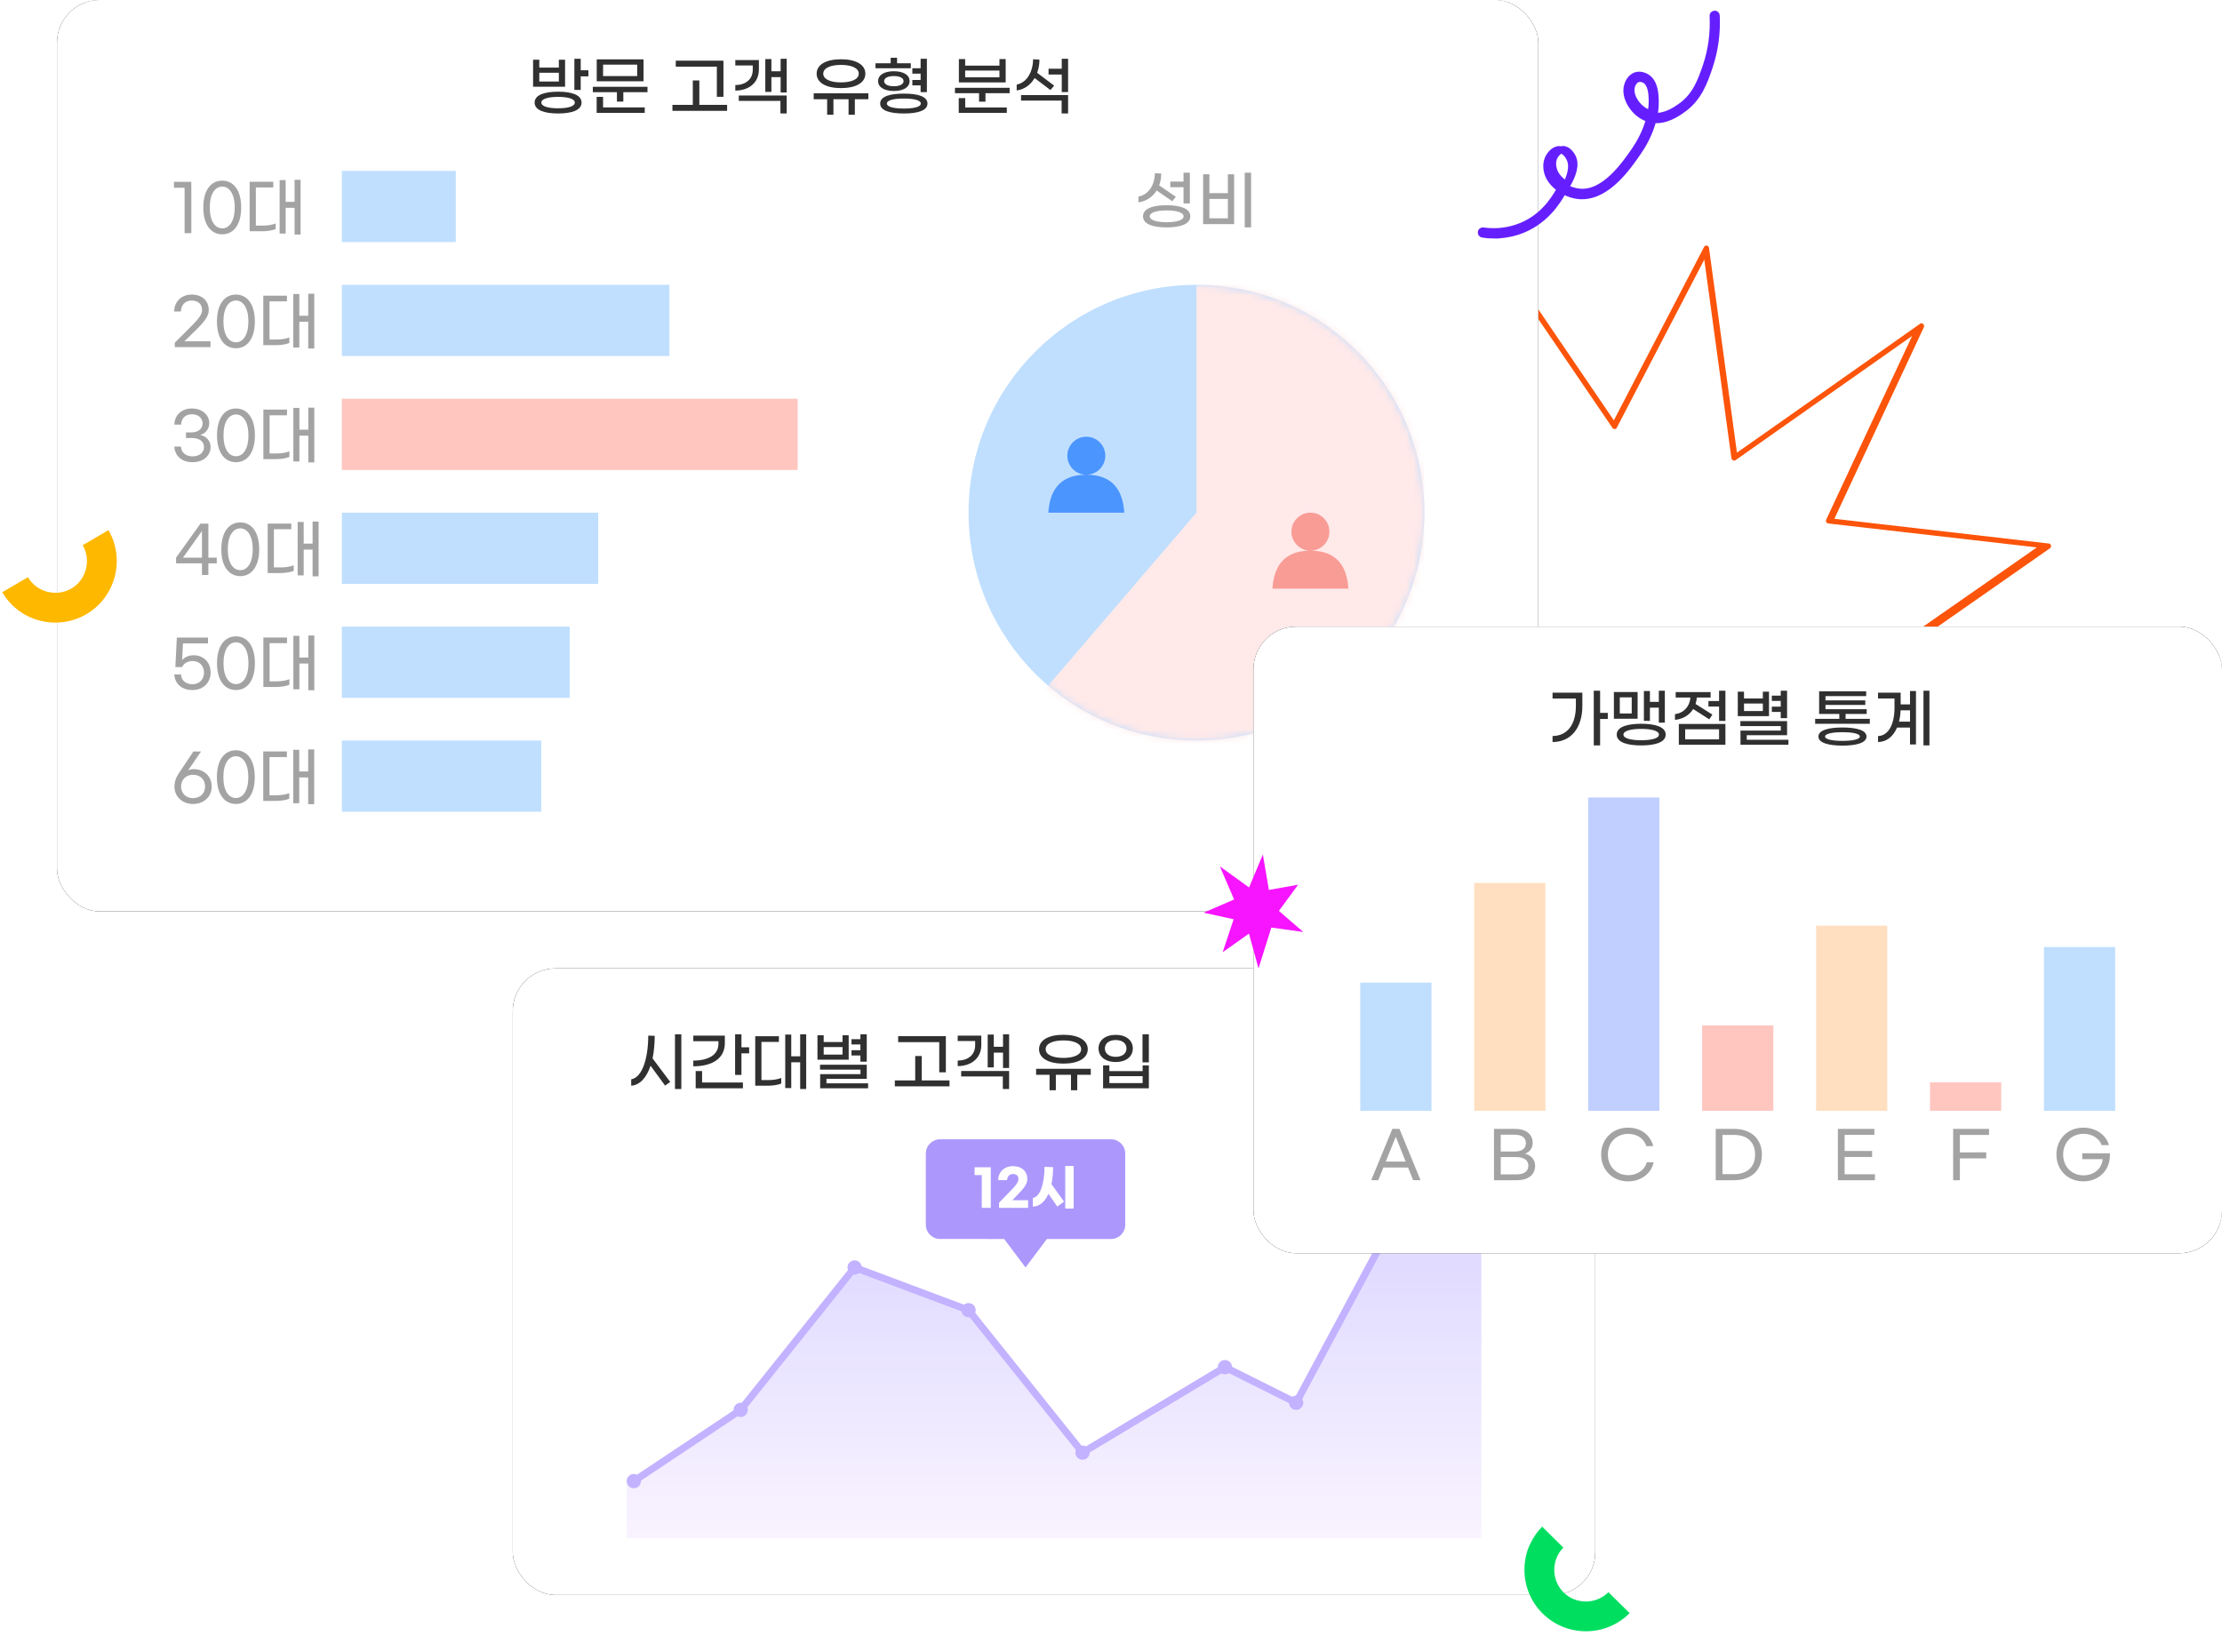 <svg xmlns="http://www.w3.org/2000/svg" xmlns:xlink="http://www.w3.org/1999/xlink" width="312" height="232" viewBox="0 0 312 232">
    <defs>
        <filter id="9wy7910h5c" width="111.5%" height="118.8%" x="-5.8%" y="-9.4%" filterUnits="objectBoundingBox">
            <feGaussianBlur in="SourceGraphic"/>
        </filter>
        <filter id="fcj3ap7m1d" width="117.3%" height="128.1%" x="-8.7%" y="-14.1%" filterUnits="objectBoundingBox">
            <feOffset in="SourceAlpha" result="shadowOffsetOuter1"/>
            <feGaussianBlur in="shadowOffsetOuter1" result="shadowBlurOuter1" stdDeviation="6"/>
            <feColorMatrix in="shadowBlurOuter1" values="0 0 0 0 0.633 0 0 0 0 0.381 0 0 0 0 0.287 0 0 0 0.1 0"/>
        </filter>
        <filter id="rmeni3no4h" width="115.8%" height="127.3%" x="-7.9%" y="-13.6%" filterUnits="objectBoundingBox">
            <feGaussianBlur in="SourceGraphic"/>
        </filter>
        <filter id="3hybk2b0li" width="123.7%" height="140.9%" x="-11.8%" y="-20.5%" filterUnits="objectBoundingBox">
            <feOffset in="SourceAlpha" result="shadowOffsetOuter1"/>
            <feGaussianBlur in="shadowOffsetOuter1" result="shadowBlurOuter1" stdDeviation="6"/>
            <feColorMatrix in="shadowBlurOuter1" values="0 0 0 0 0.633 0 0 0 0 0.381 0 0 0 0 0.287 0 0 0 0.1 0"/>
        </filter>
        <filter id="uoxwz4lkyl" width="117.6%" height="127.3%" x="-8.8%" y="-13.6%" filterUnits="objectBoundingBox">
            <feGaussianBlur in="SourceGraphic"/>
        </filter>
        <filter id="zhvk78hdxm" width="126.5%" height="140.9%" x="-13.2%" y="-20.5%" filterUnits="objectBoundingBox">
            <feOffset in="SourceAlpha" result="shadowOffsetOuter1"/>
            <feGaussianBlur in="shadowOffsetOuter1" result="shadowBlurOuter1" stdDeviation="6"/>
            <feColorMatrix in="shadowBlurOuter1" values="0 0 0 0 0.633 0 0 0 0 0.381 0 0 0 0 0.287 0 0 0 0.1 0"/>
        </filter>
        <rect id="hmanmwsaze" width="208" height="128" x="0" y="0" rx="6"/>
        <rect id="sjg0nvb0bj" width="152" height="88" x="0" y="0" rx="6"/>
        <rect id="n02rq7kszn" width="136" height="88" x="0" y="0" rx="6"/>
        <linearGradient id="b9i3mwzi9k" x1="50%" x2="50%" y1="21.963%" y2="99.481%">
            <stop offset="0%" stop-color="#E1DCFF"/>
            <stop offset="100%" stop-color="#F9F3FF"/>
        </linearGradient>
        <circle id="loucosgstf" cx="32" cy="32" r="32"/>
        <path id="8wj34c1j5a" d="M0 0H312V232H0z"/>
    </defs>
    <g fill="none" fill-rule="evenodd">
        <g>
            <g>
                <g transform="translate(-24, -2364) translate(0, 2184) translate(24, 180)">
                    <mask id="376pycdcnb" fill="#fff">
                        <use xlink:href="#8wj34c1j5a"/>
                    </mask>
                    <path fill="#FC540A" fill-rule="nonzero" d="M209.37 94h54.005c.074 0 .148-.025.222-.074l8.865-6.186c5.136-3.573 10.247-7.171 15.384-10.745.123-.098.173-.246.148-.394-.05-.148-.173-.271-.321-.271l-30.101-3.475c4.198-8.97 8.37-17.941 12.569-26.912.074-.148.024-.32-.1-.443-.123-.123-.32-.123-.444-.025-6.74 4.756-13.482 9.488-20.223 14.245l-5.482 3.844-3.927-28.76c-.024-.148-.148-.296-.296-.32-.148-.025-.321.049-.395.197L226.606 59.03l-16.915-24.867c-.098-.123-.271-.197-.42-.148-.148.05-.271.198-.271.345v59.221c0 .246.173.419.37.419zm53.552-1H210V36l16.411 24.091c.074.097.196.17.318.17s.244-.073.293-.194l12.284-23.604 3.81 27.89c.024.123.097.244.22.293.122.049.244.049.366-.024l5.91-4.166c6.3-4.433 12.601-8.842 18.878-13.275-4.03 8.598-8.06 17.197-12.065 25.796-.048.097-.048.22 0 .34.05.098.171.171.27.196L286 76.874c-4.811 3.362-9.622 6.723-14.433 10.06L262.922 93z" mask="url(#376pycdcnb)"/>
                    <g mask="url(#376pycdcnb)">
                        <g>
                            <g filter="url(#9wy7910h5c)" transform="translate(8, 0)">
                                <use fill="#000" filter="url(#fcj3ap7m1d)" xlink:href="#hmanmwsaze"/>
                                <use fill="#FFF" xlink:href="#hmanmwsaze"/>
                            </g>
                            <g>
                                <g transform="translate(8, 0) translate(128, 24.25) translate(0, 15.75)">
                                    <mask id="vq58ifd5ug" fill="#fff">
                                        <use xlink:href="#loucosgstf"/>
                                    </mask>
                                    <use fill="#C0DFFF" xlink:href="#loucosgstf"/>
                                    <path fill="#FFE9E9" d="M32 0L64 0 64 55.852 60.494 65.6 3.2 65.6 32 32z" mask="url(#vq58ifd5ug)"/>
                                    <path fill="#F57165" d="M48 37.333c3.331 0 5.109 1.778 5.333 5.334H42.667c.224-3.556 2.002-5.334 5.333-5.334zM48 32c1.473 0 2.667 1.194 2.667 2.667 0 1.472-1.194 2.666-2.667 2.666-1.473 0-2.667-1.194-2.667-2.666C45.333 33.194 46.527 32 48 32z" mask="url(#vq58ifd5ug)" opacity=".8"/>
                                    <path fill="#0A6CFC" d="M16.533 26.667c3.331 0 5.11 1.777 5.334 5.333H11.2c.225-3.556 2.002-5.333 5.333-5.333zm0-5.334c1.473 0 2.667 1.194 2.667 2.667 0 1.473-1.194 2.667-2.667 2.667-1.472 0-2.666-1.194-2.666-2.667 0-1.473 1.194-2.667 2.666-2.667z" mask="url(#vq58ifd5ug)" opacity=".8"/>
                                </g>
                                <path fill="#A3A3A3" fill-rule="nonzero" d="M31.073 4.32V0h-.891v1.251h-1.854v.792h1.854V4.32h.891zm-7.218-.153c1.125-.153 2.007-.774 2.556-1.665l2.196 1.512.495-.63-2.34-1.602c.189-.504.288-1.062.288-1.656l-.891-.054c-.018 1.638-.864 3.015-2.304 3.285v.81zm3.96 3.519c1.863 0 3.321-.432 3.321-1.557s-1.458-1.557-3.321-1.557c-1.863 0-3.321.432-3.321 1.557s1.458 1.557 3.321 1.557zm0-.729c-1.323 0-2.376-.261-2.376-.828s1.053-.828 2.376-.828 2.376.261 2.376.828-1.053.828-2.376.828zm11.853.729V0h-.891v7.686h.891zm-2.376-.459V.225h-.882v2.646h-2.592V.225h-.882v7.002h4.356zm-.882-.819h-2.592V3.69h2.592v2.718z" transform="translate(8, 0) translate(128, 24.25)"/>
                            </g>
                            <g>
                                <path fill="#C0DFFF" d="M23.576 0H39.576V10H23.576z" transform="translate(8, 0) translate(16.424, 24)"/>
                                <path fill="#A3A3A3" fill-rule="nonzero" d="M2.439 8.747V1.538H0v.828h1.494v6.381h.945zm4.347.162c1.512 0 2.655-1.251 2.655-3.771S8.298 1.367 6.786 1.367c-1.521 0-2.664 1.251-2.664 3.771s1.143 3.771 2.664 3.771zm0-.837c-.981 0-1.755-.972-1.755-2.934 0-1.953.774-2.934 1.755-2.934.972 0 1.746.981 1.746 2.934 0 1.962-.774 2.934-1.746 2.934zm10.998.864V1.25h-.846v3.096h-1.251V1.295h-.846v7.506h.846V5.183h1.251v3.753h.846zm-5.391-.459c.693 0 1.431-.108 1.89-.306v-.783c-.468.189-1.134.297-1.791.297h-.99V2.321h2.448v-.792h-3.321v6.948h1.764zM5.131 24.747v-.819H1.477l1.89-1.854c1.08-1.107 1.521-1.764 1.521-2.538 0-1.296-.954-2.169-2.403-2.169-1.503 0-2.448 1.071-2.448 2.376h.945c0-.801.522-1.539 1.494-1.539.9 0 1.476.495 1.476 1.341 0 .513-.36 1.098-1.278 2.025L.118 24.135v.612h5.013zm3.573.162c1.512 0 2.655-1.251 2.655-3.771s-1.143-3.771-2.655-3.771c-1.521 0-2.664 1.251-2.664 3.771s1.143 3.771 2.664 3.771zm0-.837c-.981 0-1.755-.972-1.755-2.934 0-1.953.774-2.934 1.755-2.934.972 0 1.746.981 1.746 2.934 0 1.962-.774 2.934-1.746 2.934zm10.998.864V17.25h-.846v3.096h-1.251v-3.051h-.846v7.506h.846v-3.618h1.251v3.753h.846zm-5.391-.459c.693 0 1.431-.108 1.89-.306v-.783c-.468.189-1.134.297-1.791.297h-.99v-5.364h2.448v-.792h-3.321v6.948h1.764zM2.611 40.909c1.512 0 2.538-.918 2.538-2.124 0-.999-.747-1.566-1.476-1.701.666-.162 1.287-.774 1.287-1.656 0-1.134-.963-2.061-2.448-2.061-1.476 0-2.448.99-2.448 2.259h.945c0-.765.531-1.449 1.503-1.449.954 0 1.512.576 1.512 1.278 0 .747-.621 1.269-1.539 1.269h-.792v.783h.792c1.089 0 1.737.477 1.737 1.287 0 .72-.603 1.296-1.611 1.296-1.017 0-1.593-.603-1.62-1.377H.055c.054 1.26 1.008 2.196 2.556 2.196zm6.102 0c1.512 0 2.655-1.251 2.655-3.771s-1.143-3.771-2.655-3.771c-1.521 0-2.664 1.251-2.664 3.771s1.143 3.771 2.664 3.771zm0-.837c-.981 0-1.755-.972-1.755-2.934 0-1.953.774-2.934 1.755-2.934.972 0 1.746.981 1.746 2.934 0 1.962-.774 2.934-1.746 2.934zm10.998.864V33.25h-.846v3.096h-1.251v-3.051h-.846v7.506h.846v-3.618h1.251v3.753h.846zm-5.391-.459c.693 0 1.431-.108 1.89-.306v-.783c-.468.189-1.134.297-1.791.297h-.99v-5.364h2.448v-.792h-3.321v6.948h1.764zM4.835 56.747v-1.629h1.178v-.801H4.835v-4.779H3.719l-3.42 4.779v.801h3.635v1.629h.9zm-.9-2.43H1.27l2.663-3.744v3.744zm5.381 2.592c1.512 0 2.655-1.251 2.655-3.771s-1.143-3.771-2.655-3.771c-1.52 0-2.664 1.251-2.664 3.771s1.143 3.771 2.664 3.771zm0-.837c-.98 0-1.755-.972-1.755-2.934 0-1.953.774-2.934 1.755-2.934.973 0 1.746.981 1.746 2.934 0 1.962-.773 2.934-1.745 2.934zm10.998.864V49.25h-.846v3.096h-1.25v-3.051h-.846v7.506h.846v-3.618h1.25v3.753h.846zm-5.39-.459c.693 0 1.43-.108 1.89-.306v-.783c-.468.189-1.134.297-1.791.297h-.99v-5.364h2.447v-.792h-3.32v6.948h1.764zM2.602 72.909c1.512 0 2.547-1.035 2.547-2.466 0-1.44-1.008-2.421-2.376-2.421-.828 0-1.359.36-1.629.693l.126-2.358h3.51v-.819H.406l-.207 4.149h.927c.243-.45.702-.855 1.494-.855.954 0 1.602.684 1.602 1.611 0 .945-.621 1.647-1.62 1.647-1.017 0-1.584-.603-1.611-1.377H.055c.054 1.251.99 2.196 2.547 2.196zm6.111 0c1.512 0 2.655-1.251 2.655-3.771s-1.143-3.771-2.655-3.771c-1.521 0-2.664 1.251-2.664 3.771s1.143 3.771 2.664 3.771zm0-.837c-.981 0-1.755-.972-1.755-2.934 0-1.953.774-2.934 1.755-2.934.972 0 1.746.981 1.746 2.934 0 1.962-.774 2.934-1.746 2.934zm10.998.864V65.25h-.846v3.096h-1.251v-3.051h-.846v7.506h.846v-3.618h1.251v3.753h.846zm-5.391-.459c.693 0 1.431-.108 1.89-.306v-.783c-.468.189-1.134.297-1.791.297h-.99v-5.364h2.448v-.792h-3.321v6.948h1.764zM2.692 88.909c1.449 0 2.61-.963 2.61-2.466 0-1.467-1.134-2.43-2.538-2.43-.315 0-.603.09-.774.171l1.818-2.646h-1.08L.775 84.463c-.45.666-.702 1.242-.702 1.98 0 1.503 1.161 2.466 2.619 2.466zm0-.819C1.648 88.09 1 87.37 1 86.452c0-.918.648-1.647 1.692-1.647 1.035 0 1.683.72 1.683 1.647 0 .918-.648 1.638-1.683 1.638zm6.003.819c1.512 0 2.655-1.251 2.655-3.771s-1.143-3.771-2.655-3.771c-1.521 0-2.664 1.251-2.664 3.771s1.143 3.771 2.664 3.771zm0-.837c-.981 0-1.755-.972-1.755-2.934 0-1.953.774-2.934 1.755-2.934.972 0 1.746.981 1.746 2.934 0 1.962-.774 2.934-1.746 2.934zm10.998.864V81.25h-.846v3.096h-1.251v-3.051h-.846v7.506h.846v-3.618h1.251v3.753h.846zm-5.391-.459c.693 0 1.431-.108 1.89-.306v-.783c-.468.189-1.134.297-1.791.297h-.99v-5.364h2.448v-.792h-3.321v6.948h1.764z" transform="translate(8, 0) translate(16.424, 24)"/>
                                <path fill="#C0DFFF" d="M23.576 16H69.576V26H23.576zM23.576 48H59.576V58H23.576zM23.576 64H55.576V74H23.576zM23.576 80H51.576V90H23.576z" transform="translate(8, 0) translate(16.424, 24)"/>
                                <path fill="#FFC6C0" d="M23.576 32H87.576V42H23.576z" transform="translate(8, 0) translate(16.424, 24)"/>
                            </g>
                            <path fill="#303030" fill-rule="nonzero" d="M73.54 12.633v-1.908h1.08V9.87h-1.08V8.25h-.891v4.383h.891zm-2.196-.45V8.385h-.873v1.107h-2.745V8.385h-.873v3.798h4.491zm-.873-.738h-2.745v-1.224h2.745v1.224zm-.108 4.491c1.845 0 3.294-.423 3.294-1.53s-1.449-1.53-3.294-1.53c-1.836 0-3.294.423-3.294 1.53s1.458 1.53 3.294 1.53zm0-.729c-1.305 0-2.349-.243-2.349-.801 0-.549 1.044-.801 2.349-.801 1.314 0 2.349.252 2.349.801 0 .558-1.035.801-2.349.801zm11.997-3.789V8.34h-6.57v3.078h6.57zm-.891-.738h-4.788V9.078h4.788v1.602zm-1.944 3.591v-1.323h3.393v-.756h-7.677v.756h3.384v1.323h.9zm3.006 1.575v-.765h-5.85v-1.476h-.9v2.241h6.75zm11.052-2.25V8.52h-6.696v.837h5.769v4.239h.927zm.513 1.971v-.837h-3.897v-3.429h-.918v3.429h-2.862v.837h7.677zm8.37-2.583V8.25h-.855v1.755h-1.296v-1.71h-.855v4.608h.855v-2.07h1.296v2.151h.855zm-7.218-.261c1.872-.009 3.312-1.071 3.312-2.979V8.439h-3.312v.756h2.448v.603c0 1.35-.999 2.133-2.448 2.151v.774zm7.218 3.213v-2.529h-6.732v.765h5.85v1.764h.882zm7.623-3.564c2.061 0 3.42-.738 3.42-2.025s-1.359-2.025-3.42-2.025-3.42.738-3.42 2.025 1.359 2.025 3.42 2.025zm0-.801c-1.458 0-2.493-.432-2.493-1.224 0-.801 1.035-1.233 2.493-1.233s2.493.432 2.493 1.233c0 .792-1.035 1.224-2.493 1.224zm-1.062 4.545v-2.178h2.124v2.178h.882v-2.178h1.899v-.837h-7.677v.837h1.89v2.178h.882zm10.863-6.534v-.693h-1.926v-.774h-.9v.774h-2.133v.693h4.959zm2.259 3.357V8.25h-.882v1.332h-1.161v.756h1.161v.891h-1.161v.756h1.161v.954h.882zm-4.635-.162c1.287 0 2.205-.486 2.205-1.386 0-.9-.918-1.386-2.205-1.386s-2.214.486-2.214 1.386c0 .9.927 1.386 2.214 1.386zm0-.666c-.9 0-1.368-.315-1.368-.72 0-.405.468-.711 1.368-.711.891 0 1.359.306 1.359.711 0 .405-.468.72-1.359.72zm1.404 3.825c1.854 0 3.312-.369 3.312-1.395 0-1.035-1.458-1.395-3.312-1.395-1.863 0-3.33.36-3.33 1.395 0 1.026 1.467 1.395 3.33 1.395zm0-.693c-1.332 0-2.385-.207-2.385-.702s1.053-.702 2.385-.702c1.323 0 2.376.207 2.376.702s-1.053.702-2.376.702zm14.292-3.672V8.295h-.873v.927h-4.815v-.927h-.882v3.276h6.57zm-.873-.711h-4.815v-.954h4.815v.954zm-1.962 3.42v-1.197h3.393v-.756h-7.677v.756h3.384v1.197h.9zm2.997 1.566v-.756h-5.841v-1.314h-.909v2.07h6.75zm8.604-2.916V8.25h-.891v1.404h-1.854v.81h1.854v2.466h.891zm-7.218-.225c1.098-.144 1.971-.81 2.52-1.746l2.214 1.683.531-.612-2.394-1.809c.216-.567.324-1.188.324-1.845l-.891-.054c-.018 1.755-.873 3.294-2.304 3.555v.828zm7.218 3.231v-2.583h-6.606v.774h5.697v1.809h.909z" transform="translate(8, 0)"/>
                        </g>
                    </g>
                    <g mask="url(#376pycdcnb)">
                        <g>
                            <g filter="url(#rmeni3no4h)" transform="translate(72, 136)">
                                <use fill="#000" filter="url(#3hybk2b0li)" xlink:href="#sjg0nvb0bj"/>
                                <use fill="#FFF" xlink:href="#sjg0nvb0bj"/>
                            </g>
                            <g transform="translate(72, 136) translate(16, 24)">
                                <path fill="url(#b9i3mwzi9k)" d="M0 48L16 38 32 18 48 24 64 44 84 32 94 37 106 14 120 7 120 56 0 56z"/>
                                <path stroke="#C2B2FF" d="M1 48L16 38 32 18 48 24 64 44 84 32 94 37 111 5.268"/>
                                <circle cx="1" cy="48" r="1" fill="#C2B2FF"/>
                                <circle cx="16" cy="38" r="1" fill="#C2B2FF"/>
                                <circle cx="32" cy="18" r="1" fill="#C2B2FF"/>
                                <circle cx="48" cy="24" r="1" fill="#C2B2FF"/>
                                <circle cx="64" cy="44" r="1" fill="#C2B2FF"/>
                                <circle cx="84" cy="32" r="1" fill="#C2B2FF"/>
                                <circle cx="94" cy="37" r="1" fill="#C2B2FF"/>
                                <g>
                                    <path fill="#AC98FC" d="M2 0h24c1.105 0 2 .895 2 2v10c0 1.105-.895 2-2 2h-9l-3 4-3-4H2c-1.105 0-2-.895-2-2V2C0 .895.895 0 2 0z" transform="translate(42, 0)"/>
                                    <path fill="#FFF" fill-rule="nonzero" d="M9.121 9.63V3.925H6.846v1.106h1.008V9.63h1.267zm5.243 0V8.552h-2.219l.819-.847c1.001-1.036 1.288-1.547 1.288-2.142 0-1.036-.756-1.792-2.037-1.792-1.204 0-2.051.84-2.051 1.96h1.253c0-.434.28-.854.798-.854.553 0 .784.28.784.7 0 .322-.161.693-.847 1.4l-1.869 1.925v.728h4.081zm6.391.098V3.75h-1.183v5.978h1.183zm-5.726-.28c.917-.007 1.687-.644 2.191-1.792l1.232 1.785.959-.686-1.771-2.464c.147-.693.231-1.491.231-2.38l-1.204-.042c-.007 2.499-.679 4.249-1.638 4.361v1.218z" transform="translate(42, 0)"/>
                                </g>
                            </g>
                            <path fill="#303030" fill-rule="nonzero" d="M23.668 16.936V9.25h-.891v7.686h.891zm-7.038-.459c1.215-.09 2.151-1.116 2.718-2.808l2.043 2.79.72-.513-2.484-3.312c.198-.918.297-1.98.306-3.159l-.909-.036c-.009 3.231-.855 5.895-2.394 6.138v.9zm15.48-1.521v-3.024h1.08v-.855h-1.08V9.25h-.891v5.706h.891zm-6.759-1.206c2.637 0 4.428-1.08 4.428-3.267V9.439h-4.428v.783h3.528v.369c0 1.53-1.377 2.349-3.528 2.358v.801zm6.966 3.087v-.81h-5.733v-1.611h-.9v2.421h6.633zm8.883.099V9.25h-.846v3.096h-1.251V9.295h-.846v7.506h.846v-3.618h1.251v3.753h.846zm-5.391-.459c.693 0 1.431-.108 1.89-.306v-.783c-.468.189-1.134.297-1.791.297h-.99v-5.364h2.448v-.792h-3.321v6.948h1.764zm13.896-3.375V9.25h-.891v.693h-1.251v.738h1.251v.81h-1.251v.738h1.251v.873h.891zm-2.538-.279V9.385h-.864v.954h-2.646v-.954h-.873v3.438h4.383zm-.864-.72h-2.646V11.05h2.646v1.053zm3.591 4.734v-.693h-5.85v-.639h5.661v-1.98h-6.561v.693h5.679v.63h-5.661v1.989h6.732zm10.917-2.241V9.52h-6.696v.837h5.769v4.239h.927zm.513 1.971v-.837h-3.897v-3.429h-.918v3.429h-2.862v.837h7.677zm8.37-2.583V9.25h-.855v1.755h-1.296v-1.71h-.855v4.608h.855v-2.07h1.296v2.151h.855zm-7.218-.261c1.872-.009 3.312-1.071 3.312-2.979V9.439h-3.312v.756h2.448v.603c0 1.35-.999 2.133-2.448 2.151v.774zm7.218 3.213v-2.529h-6.732v.765h5.85v1.764h.882zm7.623-3.564c2.061 0 3.42-.738 3.42-2.025s-1.359-2.025-3.42-2.025-3.42.738-3.42 2.025 1.359 2.025 3.42 2.025zm0-.801c-1.458 0-2.493-.432-2.493-1.224 0-.801 1.035-1.233 2.493-1.233s2.493.432 2.493 1.233c0 .792-1.035 1.224-2.493 1.224zm-1.062 4.545v-2.178h2.124v2.178h.882v-2.178h1.899v-.837h-7.677v.837h1.89v2.178h.882zm13.059-3.924V9.25h-.891v3.942h.891zm-4.653-.045c1.467 0 2.403-.774 2.403-1.908 0-1.125-.936-1.908-2.403-1.908-1.476 0-2.412.783-2.412 1.908 0 1.134.936 1.908 2.412 1.908zm0-.729c-.9 0-1.521-.441-1.521-1.179s.621-1.179 1.521-1.179c.9 0 1.512.441 1.512 1.179s-.612 1.179-1.512 1.179zm4.653 4.419v-3.222h-.873v.81H83.77v-.81h-.882v3.222h6.426zm-.873-.729H83.77v-.972h4.671v.972z" transform="translate(72, 136)"/>
                        </g>
                    </g>
                    <g mask="url(#376pycdcnb)">
                        <g>
                            <g filter="url(#uoxwz4lkyl)" transform="translate(176, 88)">
                                <use fill="#000" filter="url(#zhvk78hdxm)" xlink:href="#n02rq7kszn"/>
                                <use fill="#FFF" xlink:href="#n02rq7kszn"/>
                            </g>
                            <g>
                                <path fill="#C0DFFF" d="M0 26H10V44H0z" transform="translate(176, 88) translate(15, 24)"/>
                                <path fill="#A3A3A3" fill-rule="nonzero" d="M2.525 53.747l.72-1.782H6.71l.72 1.782h1.035l-2.961-7.209h-.999l-2.97 7.209h.99zm3.852-2.619H3.578l1.404-3.483 1.395 3.483zM21.99 53.747c1.62 0 2.566-.792 2.566-2.034 0-.891-.64-1.53-1.459-1.692.648-.153 1.116-.81 1.116-1.485 0-1.233-.9-1.998-2.492-1.998h-2.944v7.209h3.213zm-.296-4.032h-1.971v-2.358h1.97c1 0 1.566.414 1.566 1.179 0 .765-.567 1.179-1.566 1.179zm.27 3.213h-2.241v-2.43h2.24c1.008 0 1.639.423 1.639 1.215s-.63 1.215-1.639 1.215zM37.603 53.909c1.908 0 3.285-1.188 3.6-2.691h-.963c-.26 1.026-1.269 1.818-2.619 1.818-1.647 0-2.852-1.215-2.852-2.898 0-1.692 1.197-2.898 2.852-2.898 1.314 0 2.241.702 2.547 1.719h.964c-.378-1.512-1.665-2.592-3.529-2.592-2.178 0-3.78 1.593-3.78 3.771s1.602 3.771 3.78 3.771zM52.469 53.747c2.484 0 3.924-1.449 3.924-3.6s-1.44-3.609-3.924-3.609h-2.556v7.209h2.556zm.027-.855h-1.638v-5.508h1.638c1.827 0 2.943 1.008 2.943 2.763s-1.116 2.745-2.943 2.745zM72.267 53.747L72.267 52.91 68.01 52.91 68.01 50.48 71.871 50.48 71.871 49.643 68.01 49.643 68.01 47.375 72.186 47.375 72.186 46.538 67.066 46.538 67.066 53.747zM84.195 53.747L84.195 50.678 87.894 50.678 87.894 49.832 84.195 49.841 84.195 47.384 88.29 47.384 88.29 46.538 83.25 46.538 83.25 53.747zM101.531 53.909c2.106 0 3.726-1.494 3.726-3.618v-.324h-3.879v.819h2.871c-.108 1.305-1.206 2.277-2.681 2.277-1.683 0-2.871-1.224-2.871-2.925 0-1.692 1.188-2.907 2.852-2.907 1.233 0 2.25.675 2.547 1.584h1.026c-.377-1.377-1.754-2.448-3.59-2.448-2.206 0-3.78 1.593-3.78 3.771s1.575 3.771 3.78 3.771z" transform="translate(176, 88) translate(15, 24)"/>
                                <path fill="#C0DFFF" d="M96 21H106V44H96z" transform="translate(176, 88) translate(15, 24)"/>
                                <path fill="#FFC6C0" d="M48 32H58V44H48zM80 40H90V44H80z" transform="translate(176, 88) translate(15, 24)"/>
                                <path fill="#FFDFC0" d="M16 12H26V44H16zM64 18H74V44H64z" transform="translate(176, 88) translate(15, 24)"/>
                                <path fill="#C0CFFF" d="M32 0H42V44H32z" transform="translate(176, 88) translate(15, 24)"/>
                            </g>
                            <path fill="#303030" fill-rule="nonzero" d="M48.678 16.686v-3.717h1.08v-.855h-1.08V9h-.891v7.686h.891zM42 16.209c2.61 0 4.185-2.016 4.185-5.076V9.279H42v.819h3.276v1.053c0 2.574-1.188 4.203-3.276 4.212v.846zm15.768-2.718V9h-.846v1.566h-1.251V9.045h-.846v4.194h.846v-1.854h1.251v2.106h.846zm-3.825-.549V9.189h-3.33v3.753h3.33zm-.828-.747h-1.674V9.936h1.674v2.259zm1.332 4.491c1.836 0 3.438-.387 3.438-1.521s-1.602-1.521-3.438-1.521-3.438.387-3.438 1.521 1.602 1.521 3.438 1.521zm0-.729c-1.26 0-2.493-.207-2.493-.792 0-.585 1.233-.801 2.493-.801 1.26 0 2.493.216 2.493.801 0 .585-1.233.792-2.493.792zm11.826-2.709V9h-.891v1.449h-1.494v.774h1.494v2.025h.891zm-7.083-.153c1.134-.108 2.034-.675 2.556-1.521l2.259 1.449.441-.666-2.367-1.494c.099-.279.153-.585.171-.9h1.944v-.765h-4.905v.765h2.07c-.108 1.251-.9 2.16-2.169 2.331v.801zm7.083 3.492v-2.916H59.73v2.916h6.543zm-.891-.756h-4.761v-1.413h4.761v1.413zm9.549-2.979V9h-.891v.693h-1.251v.738h1.251v.81h-1.251v.738h1.251v.873h.891zm-2.538-.279V9.135h-.864v.954h-2.646v-.954h-.873v3.438h4.383zm-.864-.72h-2.646V10.8h2.646v1.053zm3.591 4.734v-.693h-5.85v-.639h5.661v-1.98H68.37v.693h5.679v.63h-5.661v1.989h6.732zm11.43-2.943v-.693h-3.402v-.684h2.961v-.666h-5.787v-.603h5.589v-.639h-5.589v-.603h5.715V9.09h-6.606v3.177h2.835v.684h-3.393v.693h7.677zm-3.843 3.069c1.836 0 3.375-.351 3.375-1.278s-1.539-1.269-3.375-1.269-3.375.342-3.375 1.269c0 .927 1.539 1.278 3.375 1.278zm0-.666c-1.251 0-2.439-.171-2.439-.612 0-.432 1.188-.612 2.439-.612 1.251 0 2.439.18 2.439.612 0 .441-1.188.612-2.439.612zm12.213.639V9h-.837v7.686h.837zm-1.89-.135V9.045h-.837v1.881h-1.314V9.279h-3.177v.81h2.313v1.305c0 2.376-.882 3.933-2.313 3.978v.837c1.17-.009 2.124-.747 2.673-2.034h1.818v2.376h.837zm-.837-3.204h-1.548c.126-.477.198-1.017.225-1.593h1.323v1.593z" transform="translate(176, 88)"/>
                        </g>
                    </g>
                    <path fill="#FFB800" fill-rule="nonzero" d="M6.738 89.689c-.733 0-1.466-.102-2.2-.285l1.06-4.052c1.14.306 2.34.123 3.359-.468 1.038-.61 1.771-1.568 2.076-2.708.306-1.14.123-2.341-.468-3.359-.61-1.038-1.568-1.771-2.708-2.077l1.059-4.051c2.22.59 4.092 2.016 5.253 4.01 1.16 1.996 1.486 4.337.896 6.556-.59 2.22-2.016 4.093-4.011 5.253-1.303.774-2.81 1.18-4.316 1.18z" mask="url(#376pycdcnb)" transform="translate(9.946, 81.189) rotate(-315) translate(-9.946, -81.189)"/>
                    <path fill="#00DE60" fill-rule="nonzero" d="M217.738 231.689c-.733 0-1.466-.102-2.2-.285l1.06-4.052c1.14.306 2.34.123 3.359-.468 1.038-.61 1.771-1.568 2.076-2.708.306-1.14.123-2.341-.468-3.359-.61-1.038-1.568-1.771-2.708-2.077l1.059-4.051c2.22.59 4.092 2.016 5.253 4.01 1.16 1.996 1.486 4.337.896 6.556-.59 2.22-2.016 4.093-4.011 5.253-1.303.774-2.81 1.18-4.316 1.18z" mask="url(#376pycdcnb)" transform="translate(220.946, 223.189) rotate(-240) translate(-220.946, -223.189)"/>
                    <path fill="#D5E0EA" fill-rule="nonzero" stroke="#651FFF" d="M209.753 33c1.122 0 2.221-.18 3.253-.494 3.903-1.257 5.675-4.332 6.348-5.476.045-.09.09-.18.157-.27.696.382 1.436.629 2.131.696.18.023.337.023.516.023 3.59 0 6.416-4.108 7.807-6.128.673-.965 1.637-2.604 2.13-4.579 1.773.225 3.41-.898 4.061-1.369 2.333-1.593 3.14-3.973 3.836-6.038.763-2.267 1.1-4.668.987-7.16 0-.134-.112-.224-.224-.202-.135 0-.225.113-.202.225.112 2.424-.202 4.78-.942 7.003-.696 2.02-1.459 4.31-3.68 5.813-.672.471-2.13 1.459-3.723 1.28.157-.719.224-1.482.202-2.268-.023-.74-.068-2.491-1.234-3.187-.224-.134-.785-.426-1.413-.247-.875.247-1.19 1.257-1.234 1.46-.449 1.57.92 3.792 2.737 4.466.134.045.269.09.381.112-.471 1.885-1.413 3.479-2.041 4.422-1.413 2.042-4.33 6.307-7.896 5.903-.65-.068-1.346-.292-1.974-.651.628-1.167 1.345-2.828.673-4.152-.18-.337-.673-1.145-1.436-1.168-.785-.022-1.324.808-1.458 1.055-.247.427-.471 1.167-.18 2.2.27.898.965 1.683 1.795 2.244-.045.09-.112.18-.157.27-.65 1.122-2.356 4.085-6.102 5.274-1.458.472-3.05.606-4.62.382-.135-.023-.248.067-.248.18-.022.112.068.246.18.246.538.09 1.054.135 1.57.135zm9.736-12s.026 0 0 0c.65.024 1.117.773 1.247.99.675 1.232-.078 2.85-.753 4.01-.857-.531-1.585-1.256-1.844-2.126-.286-.966-.078-1.618.155-2.004.078-.145.572-.87 1.195-.87zm10.78-10c.35 0 .634.15.744.215.917.558.961 2.06.983 2.703.022.709-.044 1.417-.197 2.082-.109-.021-.218-.064-.328-.107-1.573-.58-2.775-2.447-2.403-3.756.044-.15.284-.922.918-1.094.109-.022.196-.043.284-.043z" mask="url(#376pycdcnb)"/>
                    <path fill="#F714FF" fill-rule="nonzero" d="M178.515 130.265c-.595 1.906-1.191 3.829-1.803 5.735-.447-1.622-.894-3.26-1.34-4.882-1.225.87-2.467 1.739-3.691 2.608.513-1.538 1.026-3.076 1.539-4.63-1.407-.302-2.813-.62-4.22-.92 1.423-.62 2.846-1.238 4.286-1.856-.662-1.555-1.34-3.093-2.002-4.648 1.373.986 2.747 1.973 4.104 2.96.645-1.539 1.29-3.094 1.936-4.632l.844 4.982c1.373-.25 2.73-.485 4.104-.735-.894 1.22-1.804 2.44-2.698 3.678l3.426 2.959c-1.506-.2-2.995-.401-4.485-.619z" mask="url(#376pycdcnb)"/>
                </g>
            </g>
        </g>
    </g>
</svg>
